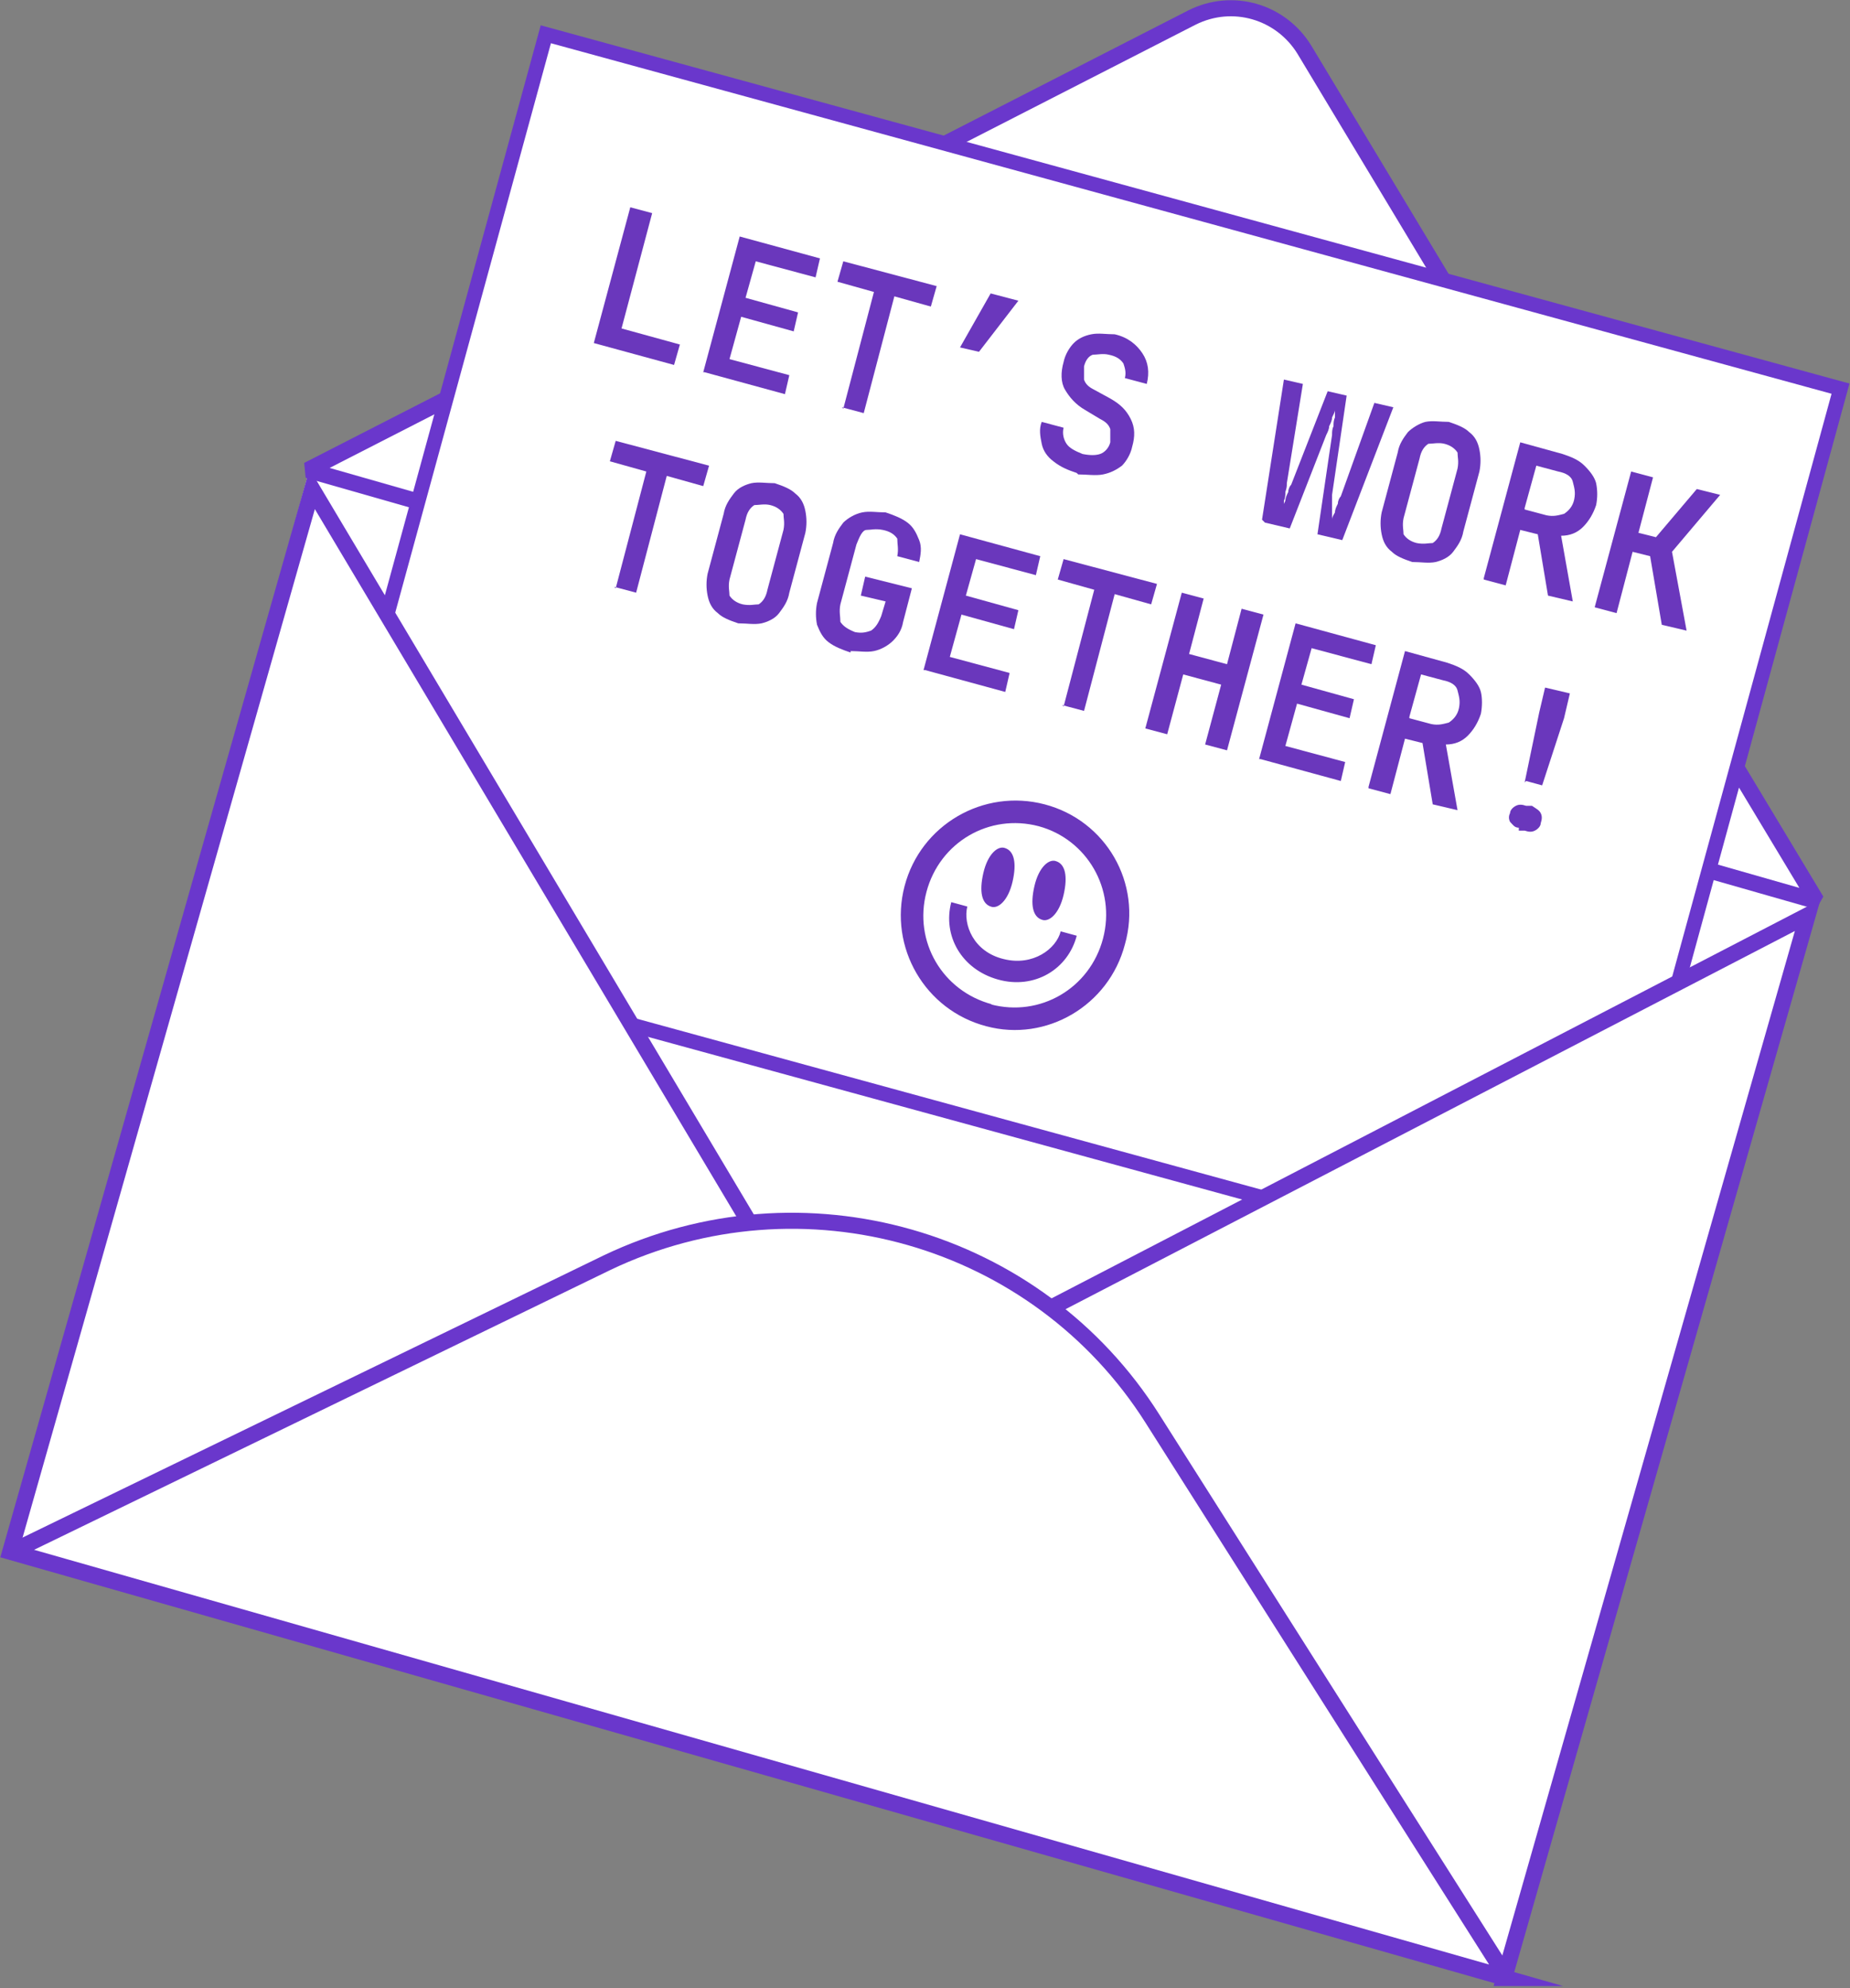 <?xml version="1.0" encoding="UTF-8"?>
<svg id="Layer_2" data-name="Layer 2" xmlns="http://www.w3.org/2000/svg" version="1.1" viewBox="0 0 126.8 136.2">
  <rect x="0" y="0" width="126.8" height="136.2" fill="#808080" stroke="none"/>
  <defs>
    <style>
      .cls-1 {
        stroke-miterlimit: 10;
      }

      .cls-1, .cls-2, .cls-3, .cls-4, .cls-5 {
        fill: #fff;
      }

      .cls-1, .cls-2, .cls-3, .cls-5 {
        stroke: #6a37cc;
      }

      .cls-1, .cls-3 {
        stroke-width: 1.1px;
      }

      .cls-6 {
        fill: #6a37bc;
      }

      .cls-6, .cls-4 {
        stroke-width: 0px;
      }

      .cls-7 {
        isolation: isolate;
      }

      .cls-2 {
        stroke-miterlimit: 10;
        stroke-width: 1px;
      }

      .cls-3, .cls-5 {
        stroke-linejoin: bevel;
      }

      .cls-5 {
        stroke-width: 1.1px;
      }
    </style>
  </defs>
  <g id="Layer_1-2" data-name="Layer 1-2">
    <polygon class="cls-4" points="21.2 32.2 .8 106.3 103.3 135.5 124.5 61.7 21.2 32.2"/>
    <path class="cls-5" d="M124.5,61.7L89.4,3.4c-1.6-2.6-4.9-3.6-7.7-2.2l-60.6,31s103.3,29.5,103.3,29.5Z"/>
    <rect class="cls-2" x="41.4" y="-.7" width="63.9" height="92" transform="translate(10.3 104.1) rotate(-74.7)"/>
    <g class="cls-7">
      <g class="cls-7">
        <path class="cls-6" d="M40.7,23.5l2.5-9.3,1.5.4-2.1,7.9,4,1.1-.4,1.4-5.5-1.5Z"/>
        <path class="cls-6" d="M48.2,25.5l2.5-9.3,5.5,1.5-.3,1.3-4.1-1.1-.7,2.5,3.6,1-.3,1.3-3.6-1-.8,2.9,4.1,1.1-.3,1.3-5.5-1.5Z"/>
        <path class="cls-6" d="M57.8,28l2.1-8-2.5-.7.4-1.4,6.4,1.7-.4,1.4-2.5-.7-2.1,8-1.5-.4Z"/>
        <path class="cls-6" d="M65.8,23.8l2.1-3.7,1.9.5-2.7,3.5-1.3-.3Z"/>
        <path class="cls-6" d="M73.8,32.4c-.6-.2-1.1-.4-1.6-.8-.4-.3-.7-.7-.8-1.2-.1-.5-.2-1,0-1.5l1.5.4c-.1.4,0,.8.2,1.1.2.3.6.5,1.1.7.5.1.9.1,1.2,0s.6-.4.7-.8c0-.3,0-.6,0-.9-.1-.3-.3-.5-.7-.7l-1-.6c-.7-.4-1.1-.9-1.4-1.4s-.3-1.2-.1-1.9c.1-.5.4-1,.7-1.3.3-.3.7-.5,1.2-.6s1,0,1.6,0c.9.2,1.5.7,1.9,1.3s.5,1.3.3,2.1l-1.5-.4c.1-.4,0-.7-.1-1-.2-.3-.5-.5-1-.6-.4-.1-.8,0-1.1,0-.3.1-.5.4-.6.8,0,.3,0,.7,0,.9.1.3.3.5.7.7l1.1.6c.7.4,1.1.8,1.4,1.4.3.6.3,1.2.1,1.9-.1.5-.4,1-.7,1.3-.4.3-.8.5-1.3.6-.5.1-1.1,0-1.7,0Z"/>
        <path class="cls-6" d="M86.5,35.6l1.5-9.6,1.3.3-1.1,6.8c0,.2,0,.3-.1.6,0,.2,0,.4-.1.6,0,.2,0,.4-.1.5,0-.1.1-.3.2-.5,0-.2.1-.4.2-.6,0-.2.1-.4.2-.5l2.5-6.4,1.3.3-1,6.8c0,.2,0,.3,0,.6,0,.2,0,.4,0,.6s0,.4,0,.5c0-.2.1-.3.2-.5,0-.2.1-.4.2-.6,0-.2.1-.4.2-.5l2.3-6.4,1.3.3-3.5,9.1-1.7-.4,1-6.8c0-.2,0-.4.1-.6,0-.2,0-.4.1-.6,0-.2,0-.4,0-.5,0,.1-.1.3-.2.5,0,.2-.1.4-.2.6,0,.2-.1.4-.2.6l-2.5,6.4-1.7-.4Z"/>
        <path class="cls-6" d="M96.8,38.5c-.6-.2-1.1-.4-1.4-.7-.4-.3-.6-.7-.7-1.2-.1-.5-.1-1,0-1.5l1.1-4.1c.1-.6.4-1,.7-1.4.3-.3.8-.6,1.2-.7.5-.1,1,0,1.6,0,.6.2,1.1.4,1.4.7.4.3.6.7.7,1.2.1.5.1,1,0,1.5l-1.1,4.1c-.1.6-.4,1-.7,1.4-.3.4-.8.6-1.2.7-.5.1-1,0-1.6,0ZM97.1,37.2c.5.1.8,0,1.1,0,.3-.2.5-.5.6-1l1.1-4.1c.1-.5,0-.8,0-1.1-.2-.3-.5-.5-.9-.6s-.8,0-1.1,0c-.3.2-.5.5-.6,1l-1.1,4.1c-.1.5,0,.8,0,1.1.2.3.5.5.9.6Z"/>
        <path class="cls-6" d="M101.7,39.6l2.5-9.3,2.9.8c.6.2,1.1.4,1.5.8s.7.8.8,1.2c.1.5.1,1,0,1.5-.2.6-.5,1.1-.9,1.5-.4.4-.9.6-1.5.6l.8,4.5-1.7-.4-.7-4.2-1.2-.3-1,3.8-1.5-.4ZM104.5,34.9l1.5.4c.5.1.8,0,1.2-.1.3-.2.6-.5.7-1s0-.8-.1-1.2-.5-.6-1-.7l-1.5-.4-.8,2.9Z"/>
        <path class="cls-6" d="M109.3,41.6l2.5-9.3,1.5.4-1,3.8,1.2.3,2.8-3.3,1.6.4-3.3,3.9,1,5.4-1.7-.4-.8-4.7-1.2-.3-1.1,4.2-1.5-.4Z"/>
      </g>
      <g class="cls-7">
        <path class="cls-6" d="M42.2,40.3l2.1-8-2.5-.7.4-1.4,6.4,1.7-.4,1.4-2.5-.7-2.1,8-1.5-.4Z"/>
        <path class="cls-6" d="M50.6,42.7c-.6-.2-1.1-.4-1.4-.7-.4-.3-.6-.7-.7-1.2s-.1-1,0-1.5l1.1-4.1c.1-.6.4-1,.7-1.4s.8-.6,1.2-.7c.5-.1,1,0,1.6,0,.6.2,1.1.4,1.4.7.4.3.6.7.7,1.2.1.5.1,1,0,1.5l-1.1,4.1c-.1.6-.4,1-.7,1.4s-.8.6-1.2.7c-.5.1-1,0-1.6,0ZM50.9,41.4c.5.1.8,0,1.1,0,.3-.2.5-.5.6-1l1.1-4.1c.1-.5,0-.8,0-1.1-.2-.3-.5-.5-.9-.6s-.8,0-1.1,0c-.3.2-.5.5-.6,1l-1.1,4.1c-.1.5,0,.8,0,1.1.2.3.5.5.9.6Z"/>
        <path class="cls-6" d="M58.3,44.7c-.6-.2-1.1-.4-1.5-.7-.4-.3-.6-.7-.8-1.2-.1-.5-.1-1,0-1.5l1.1-4.1c.1-.6.4-1,.7-1.4.3-.3.8-.6,1.3-.7.5-.1,1,0,1.6,0,.6.2,1.1.4,1.5.7.4.3.6.7.8,1.2s.1,1,0,1.5l-1.5-.4c.1-.5,0-.8,0-1.2-.2-.3-.5-.5-1-.6-.5-.1-.8,0-1.1,0s-.5.5-.7,1l-1.1,4.1c-.1.5,0,.8,0,1.2.2.3.5.5,1,.7.5.1.8,0,1.1-.1.3-.2.5-.5.7-1l.3-1-1.7-.4.3-1.3,3.2.8-.6,2.3c-.1.6-.4,1-.7,1.3-.3.3-.8.6-1.3.7-.5.1-1,0-1.6,0Z"/>
        <path class="cls-6" d="M63.3,45.9l2.5-9.3,5.5,1.5-.3,1.3-4.1-1.1-.7,2.5,3.6,1-.3,1.3-3.6-1-.8,2.9,4.1,1.1-.3,1.3-5.5-1.5Z"/>
        <path class="cls-6" d="M72.9,48.4l2.1-8-2.5-.7.4-1.4,6.4,1.7-.4,1.4-2.5-.7-2.1,8-1.5-.4Z"/>
        <path class="cls-6" d="M78.5,49.9l2.5-9.3,1.5.4-1,3.8,2.6.7,1-3.8,1.5.4-2.5,9.3-1.5-.4,1.1-4.1-2.6-.7-1.1,4.1-1.5-.4Z"/>
        <path class="cls-6" d="M86.3,52l2.5-9.3,5.5,1.5-.3,1.3-4.1-1.1-.7,2.5,3.6,1-.3,1.3-3.6-1-.8,2.9,4.1,1.1-.3,1.3-5.5-1.5Z"/>
        <path class="cls-6" d="M93.8,53.9l2.5-9.3,2.9.8c.6.2,1.1.4,1.5.8s.7.8.8,1.2.1,1,0,1.5c-.2.6-.5,1.1-.9,1.5s-.9.6-1.5.6l.8,4.5-1.7-.4-.7-4.2-1.2-.3-1,3.8-1.5-.4ZM96.6,49.2l1.5.4c.5.1.8,0,1.2-.1.3-.2.6-.5.7-1s0-.8-.1-1.2-.5-.6-1-.7l-1.5-.4-.8,2.9Z"/>
        <path class="cls-6" d="M104.1,56.7c-.3,0-.4-.2-.6-.4-.1-.2-.1-.4,0-.6,0-.2.2-.4.4-.5s.4-.1.7,0h.4c.3.2.5.3.6.5.1.2.1.4,0,.7,0,.2-.2.4-.4.5-.2.1-.4.1-.7,0h-.4ZM104.5,53.6l1-4.8.4-1.7,1.7.4-.4,1.7-1.5,4.6-1.1-.3Z"/>
      </g>
    </g>
    <path class="cls-6" d="M62,60.7c1.1-4.2,5.4-6.7,9.6-5.6,4.2,1.1,6.7,5.4,5.5,9.6-1.1,4.2-5.4,6.7-9.5,5.6-4.2-1.1-6.7-5.4-5.6-9.6ZM67.9,68.8c3.4.9,6.8-1.1,7.7-4.5.9-3.4-1.1-6.8-4.4-7.7-3.4-.9-6.8,1.1-7.7,4.5-.9,3.4,1.1,6.8,4.5,7.7ZM66.3,62.1c-.3,1.2.4,3.1,2.5,3.6,2,.5,3.6-.7,3.9-1.9l1.1.3c-.6,2.3-2.9,3.7-5.4,3-2.5-.7-3.8-3-3.2-5.3l1.1.3h0ZM68.9,58.1c.6.2.8,1,.5,2.3-.3,1.3-1,1.9-1.5,1.7-.6-.2-.8-1-.5-2.3.3-1.3,1-1.9,1.5-1.7h0ZM72.4,59c.6.2.8,1,.5,2.3-.3,1.3-1,1.9-1.5,1.7-.6-.2-.8-1-.5-2.3.3-1.3,1-1.9,1.5-1.7h0Z"/>
    <path class="cls-1" d="M103.2,135.5L.7,106.3,21.4,33.5l34.7,58.2c1.6,2.6,4.9,3.6,7.6,2.2l60.2-31.2-20.8,72.8h0Z"/>
    <path class="cls-3" d="M103.3,135.5l-24.3-38.3c-7.9-12.5-24-17.1-37.4-10.7L.8,106.3l102.5,29.2Z"/>
  </g>
</svg>